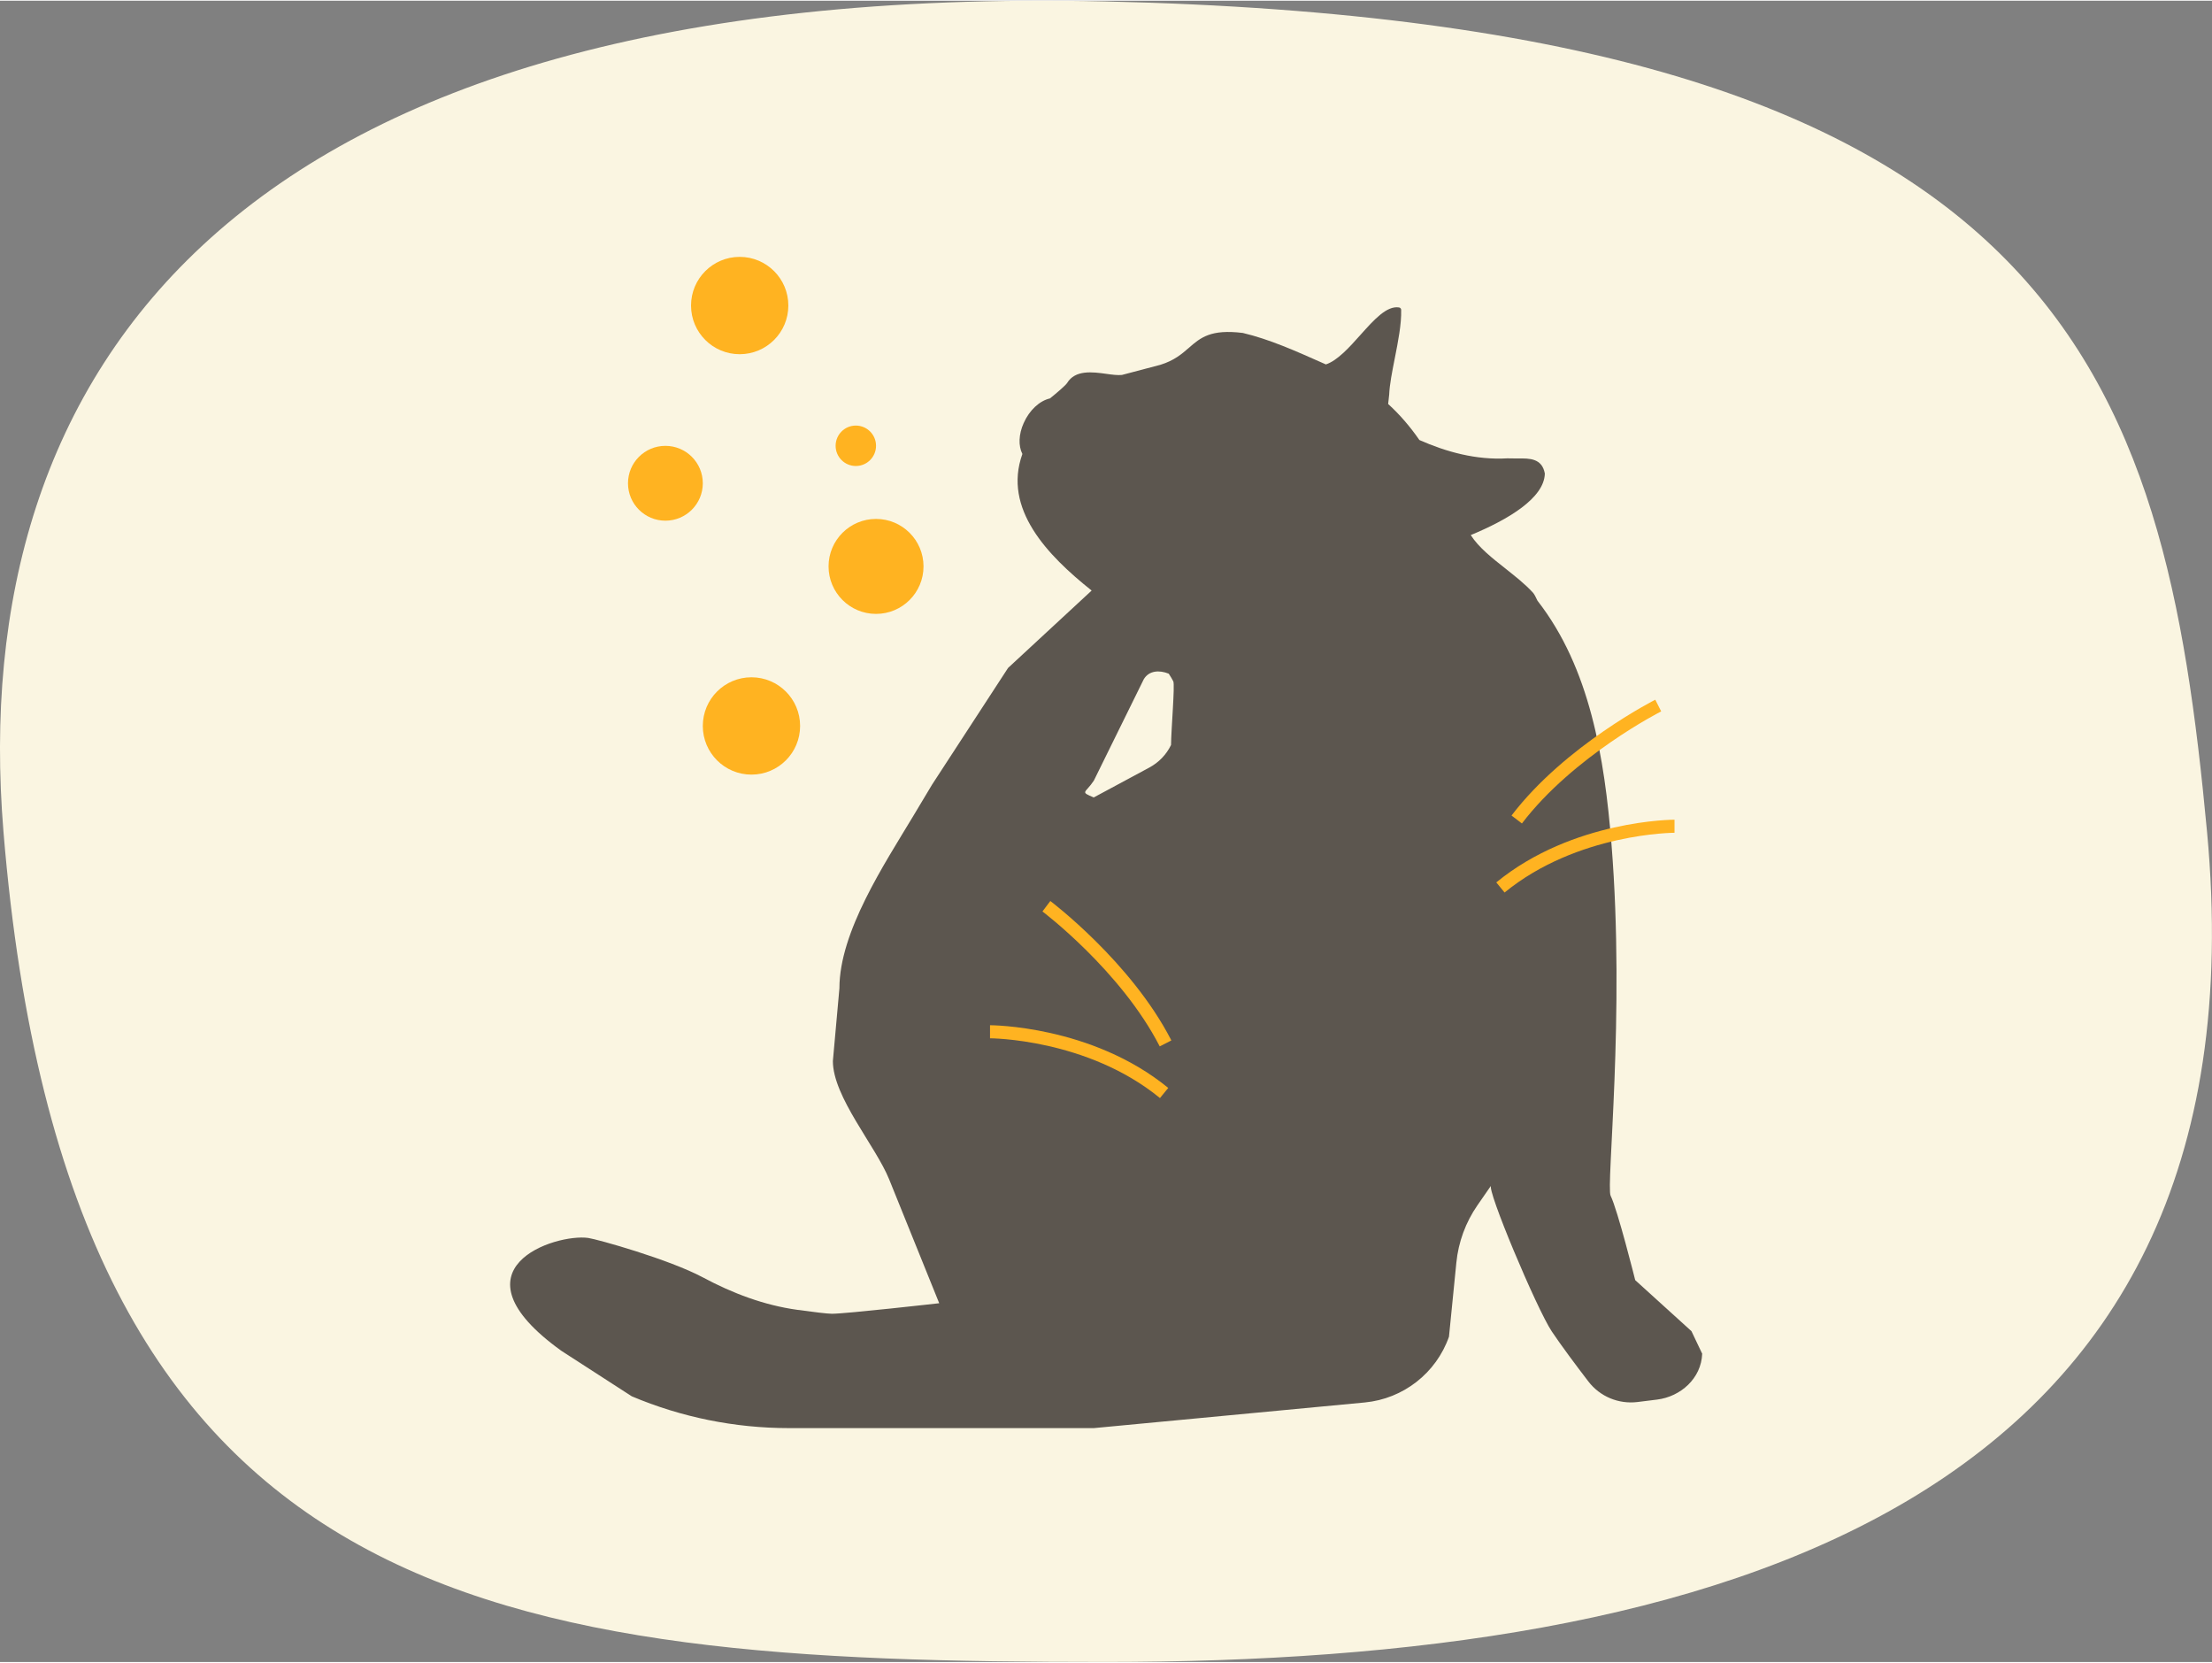 <?xml version="1.0" encoding="UTF-8"?>
<svg xmlns="http://www.w3.org/2000/svg" id="a" viewBox="0 0 338.25 253.97" width="338" height="254">
  <rect x="0" y="0" width="338.25" height="253.97" fill="#808080" stroke="none"/>
  <defs>
    <style>.b{fill:#ffb321;}.b,.c,.d{stroke-width:0px;}.c{fill:#faf5e1;}.e{fill:none;stroke:#ffb321;stroke-miterlimit:10;stroke-width:2px;}.d{fill:#5c564f;}</style>
  </defs>
  <path class="c" d="M337.49,127.04c9.67,103.34-75.43,126.93-168.48,126.93S10.37,246.61.53,127.04C-5.22,57.18,34.72-2.93,169.01.11c146.68,3.32,161.95,57.13,168.48,126.93Z"></path>
  <path class="d" d="M260.26,206.77l-1.61-3.38-8.6-7.8s-2.69-10.75-3.76-12.9c-.72-1.44,2.24-27.64.13-53.76-1.07-13.26-3.3-26.92-11.31-37.2-.26-.57-.5-1.02-.7-1.24-.61-.67-1.31-1.31-2.05-1.94,0,0,0,0,0,0h0c-.69-.58-1.41-1.15-2.11-1.71-2.03-1.6-4.12-3.23-5.35-5.15,5.75-2.38,11.25-5.67,11.33-9.41-.43-2.35-2.35-2.33-4.19-2.3-.49,0-.99,0-1.54-.02-4.76.28-9.33-.98-13.45-2.8-1.45-2.09-3.01-3.9-4.78-5.51l.16-1.45c.06-1.54.45-3.47.85-5.51.51-2.59,1.04-5.25.98-7.43,0-.19-.14-.34-.33-.37-1.88-.29-3.82,1.88-5.88,4.18-1.73,1.94-3.53,3.94-5.3,4.53-.15-.07-.28-.13-.43-.19-4.23-1.88-8.21-3.66-12.27-4.62-4.92-.61-6.47.72-8.25,2.27-1.1.96-2.24,1.94-4.36,2.6l-5.88,1.55c-.63.07-1.49-.04-2.4-.17-2.11-.29-4.74-.64-5.98,1.4-.22.36-1.7,1.62-2.63,2.36-1.6.37-3.14,1.8-4.01,3.76-.77,1.72-.84,3.47-.2,4.73-3.02,8.39,3.83,15.5,10.59,20.88l-12.78,11.83-11.61,17.82-2.89,4.82c-4.44,7.4-11.29,17.7-11.29,26.33l-1,11.13c0,5.48,6.56,13.01,8.61,18.09l7.65,18.93s-14.25,1.61-16.4,1.61c-.7,0-2.79-.26-5.29-.6-5.08-.7-9.91-2.53-14.43-4.95-5.17-2.77-16.15-5.84-17.55-6.04-4.98-.71-21.63,4.64-4.13,17.24l10.79,6.97c7.6,3.21,15.77,4.86,24.02,4.86h46.64l41.43-3.92c5.88-.56,10.91-4.48,12.87-10.05l1.13-11.33c.31-3.14,1.42-6.16,3.22-8.76l2.1-3.03c-.8.38,6.95,18.82,9.27,22.31,1.44,2.15,3.74,5.23,5.59,7.64,1.77,2.32,4.64,3.51,7.53,3.15l2.98-.37c3.61-.45,6.76-3.24,6.9-7,0-.01,0-.03,0-.04ZM175.77,117.22l-8.52,4.58c-2.17-.91-1.27-.62.02-2.58l7.63-15.49c.79-1.33,2.36-1.44,3.82-.85.25.38.49.77.7,1.18.25.63-.32,7.23-.35,9.72-.71,1.46-1.86,2.66-3.29,3.43Z"></path>
  <circle class="b" cx="133.96" cy="86.48" r="7.26"></circle>
  <circle class="b" cx="130.87" cy="68.04" r="3.09"></circle>
  <circle class="b" cx="101.75" cy="73.77" r="5.72"></circle>
  <circle class="b" cx="114.91" cy="110.87" r="7.44"></circle>
  <circle class="b" cx="113.11" cy="46.6" r="7.44"></circle>
  <path class="e" d="M178.23,159.4c-6.05-11.8-18.22-20.97-18.22-20.97"></path>
  <path class="e" d="M178.01,166.98c-11.44-9.36-26.62-9.36-26.62-9.36"></path>
  <path class="e" d="M231.93,125.17c8.04-10.54,21.64-17.42,21.64-17.42"></path>
  <path class="e" d="M229.44,135.56c11.44-9.36,26.62-9.36,26.62-9.36"></path>
</svg>
